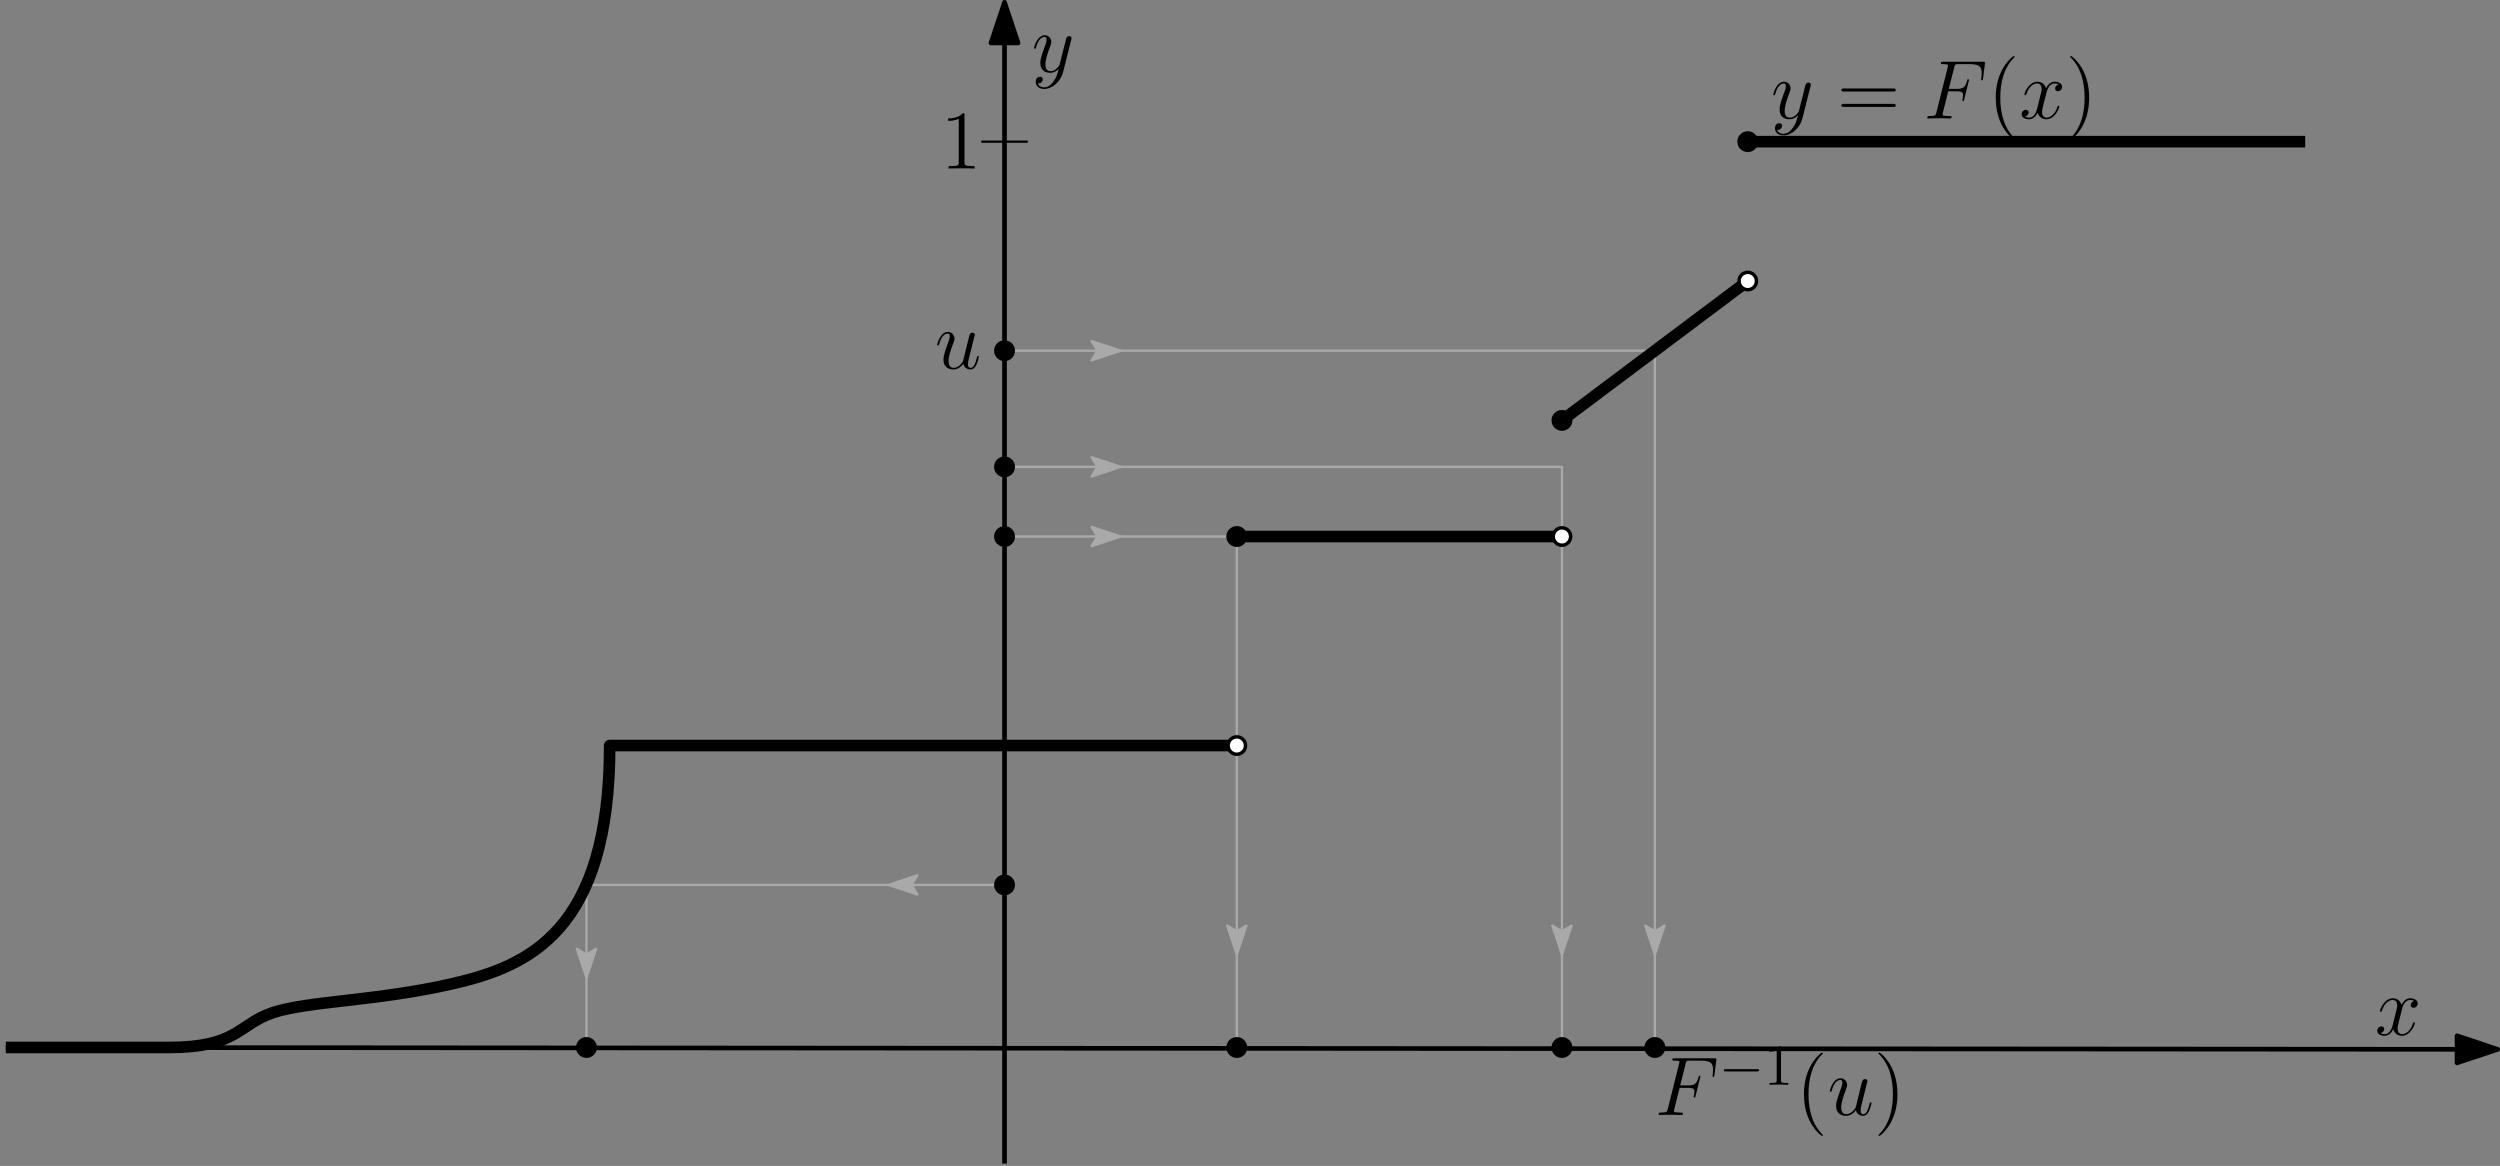 <?xml version="1.0" encoding="UTF-8"?>
<svg xmlns="http://www.w3.org/2000/svg" xmlns:xlink="http://www.w3.org/1999/xlink" width="430.551" height="200.8" viewBox="0 0 430.551 200.8">
<rect x="0" y="0" width="430.551" height="200.8" fill="#808080" stroke="none"/>
<defs>
<g>
<g id="glyph-0-0">
<path d="M 3.766 1.609 C 3.391 2.156 2.828 2.641 2.125 2.641 C 1.953 2.641 1.266 2.609 1.047 1.953 C 1.094 1.969 1.156 1.969 1.188 1.969 C 1.625 1.969 1.906 1.594 1.906 1.266 C 1.906 0.938 1.641 0.812 1.422 0.812 C 1.188 0.812 0.688 0.984 0.688 1.688 C 0.688 2.422 1.312 2.922 2.125 2.922 C 3.562 2.922 5 1.609 5.406 0.016 L 6.812 -5.578 C 6.828 -5.656 6.859 -5.734 6.859 -5.828 C 6.859 -6.031 6.688 -6.188 6.469 -6.188 C 6.344 -6.188 6.031 -6.125 5.922 -5.688 L 4.859 -1.484 C 4.797 -1.219 4.797 -1.188 4.672 -1.031 C 4.391 -0.625 3.922 -0.141 3.234 -0.141 C 2.422 -0.141 2.359 -0.938 2.359 -1.312 C 2.359 -2.141 2.734 -3.234 3.125 -4.281 C 3.281 -4.688 3.375 -4.891 3.375 -5.172 C 3.375 -5.781 2.938 -6.328 2.234 -6.328 C 0.922 -6.328 0.391 -4.25 0.391 -4.125 C 0.391 -4.078 0.438 -4 0.547 -4 C 0.672 -4 0.688 -4.062 0.75 -4.266 C 1.094 -5.469 1.641 -6.031 2.188 -6.031 C 2.328 -6.031 2.562 -6.031 2.562 -5.562 C 2.562 -5.188 2.406 -4.781 2.188 -4.234 C 1.484 -2.359 1.484 -1.875 1.484 -1.531 C 1.484 -0.172 2.469 0.141 3.188 0.141 C 3.594 0.141 4.109 0.016 4.625 -0.516 L 4.641 -0.5 C 4.422 0.344 4.281 0.906 3.766 1.609 Z M 3.766 1.609 "/>
</g>
<g id="glyph-0-1">
<path d="M 4.266 -4.672 L 5.641 -4.672 C 6.734 -4.672 6.812 -4.438 6.812 -4.016 C 6.812 -3.828 6.781 -3.625 6.719 -3.312 C 6.688 -3.25 6.672 -3.188 6.672 -3.156 C 6.672 -3.062 6.734 -3 6.828 -3 C 6.938 -3 6.953 -3.062 7.016 -3.281 L 7.844 -6.625 C 7.844 -6.688 7.797 -6.766 7.703 -6.766 C 7.578 -6.766 7.562 -6.719 7.5 -6.469 C 7.203 -5.391 6.906 -5.094 5.672 -5.094 L 4.359 -5.094 L 5.297 -8.812 C 5.422 -9.312 5.453 -9.359 6.031 -9.359 L 7.953 -9.359 C 9.75 -9.359 10.016 -8.828 10.016 -7.797 C 10.016 -7.719 10.016 -7.406 9.969 -7.031 C 9.953 -6.969 9.922 -6.781 9.922 -6.734 C 9.922 -6.609 10 -6.562 10.078 -6.562 C 10.188 -6.562 10.234 -6.625 10.266 -6.891 L 10.578 -9.391 C 10.578 -9.438 10.594 -9.578 10.594 -9.609 C 10.594 -9.766 10.469 -9.766 10.219 -9.766 L 3.406 -9.766 C 3.141 -9.766 3 -9.766 3 -9.516 C 3 -9.359 3.094 -9.359 3.344 -9.359 C 4.234 -9.359 4.234 -9.25 4.234 -9.094 C 4.234 -9.016 4.219 -8.969 4.172 -8.812 L 2.234 -1.062 C 2.109 -0.562 2.078 -0.422 1.078 -0.422 C 0.797 -0.422 0.656 -0.422 0.656 -0.156 C 0.656 0 0.781 0 0.875 0 C 1.141 0 1.438 -0.031 1.703 -0.031 L 3.578 -0.031 C 3.891 -0.031 4.234 0 4.547 0 C 4.672 0 4.844 0 4.844 -0.266 C 4.844 -0.422 4.766 -0.422 4.453 -0.422 C 3.312 -0.422 3.281 -0.516 3.281 -0.734 C 3.281 -0.797 3.312 -0.922 3.344 -1.016 Z M 4.266 -4.672 "/>
</g>
<g id="glyph-0-2">
<path d="M 6.797 -5.859 C 6.344 -5.766 6.172 -5.422 6.172 -5.156 C 6.172 -4.812 6.438 -4.688 6.641 -4.688 C 7.078 -4.688 7.375 -5.062 7.375 -5.453 C 7.375 -6.047 6.688 -6.328 6.078 -6.328 C 5.203 -6.328 4.719 -5.469 4.594 -5.188 C 4.266 -6.266 3.375 -6.328 3.109 -6.328 C 1.656 -6.328 0.875 -4.453 0.875 -4.125 C 0.875 -4.078 0.938 -4 1.031 -4 C 1.141 -4 1.172 -4.094 1.203 -4.141 C 1.688 -5.734 2.656 -6.031 3.062 -6.031 C 3.719 -6.031 3.844 -5.438 3.844 -5.094 C 3.844 -4.781 3.766 -4.453 3.578 -3.766 L 3.094 -1.797 C 2.891 -0.938 2.469 -0.141 1.703 -0.141 C 1.641 -0.141 1.281 -0.141 0.969 -0.328 C 1.484 -0.438 1.609 -0.859 1.609 -1.031 C 1.609 -1.312 1.391 -1.484 1.125 -1.484 C 0.781 -1.484 0.406 -1.188 0.406 -0.734 C 0.406 -0.125 1.078 0.141 1.688 0.141 C 2.375 0.141 2.875 -0.406 3.172 -0.984 C 3.406 -0.141 4.109 0.141 4.641 0.141 C 6.109 0.141 6.891 -1.734 6.891 -2.047 C 6.891 -2.125 6.828 -2.188 6.734 -2.188 C 6.609 -2.188 6.594 -2.109 6.562 -2 C 6.172 -0.734 5.328 -0.141 4.688 -0.141 C 4.188 -0.141 3.922 -0.516 3.922 -1.109 C 3.922 -1.422 3.969 -1.656 4.203 -2.594 L 4.703 -4.547 C 4.922 -5.406 5.406 -6.031 6.062 -6.031 C 6.094 -6.031 6.5 -6.031 6.797 -5.859 Z M 6.797 -5.859 "/>
</g>
<g id="glyph-0-3">
<path d="M 4.891 -0.828 C 5.078 -0.031 5.766 0.141 6.109 0.141 C 6.562 0.141 6.906 -0.156 7.141 -0.641 C 7.391 -1.156 7.578 -2.016 7.578 -2.047 C 7.578 -2.125 7.516 -2.188 7.438 -2.188 C 7.297 -2.188 7.281 -2.109 7.234 -1.891 C 6.969 -0.906 6.719 -0.141 6.141 -0.141 C 5.703 -0.141 5.703 -0.609 5.703 -0.797 C 5.703 -1.141 5.75 -1.281 5.891 -1.875 C 6 -2.266 6.094 -2.656 6.188 -3.062 L 6.766 -5.391 C 6.875 -5.75 6.875 -5.781 6.875 -5.828 C 6.875 -6.031 6.703 -6.188 6.484 -6.188 C 6.062 -6.188 5.969 -5.828 5.875 -5.469 C 5.734 -4.906 4.969 -1.828 4.859 -1.312 C 4.844 -1.312 4.281 -0.141 3.234 -0.141 C 2.5 -0.141 2.359 -0.781 2.359 -1.312 C 2.359 -2.141 2.75 -3.281 3.125 -4.25 C 3.297 -4.703 3.375 -4.891 3.375 -5.172 C 3.375 -5.797 2.922 -6.328 2.234 -6.328 C 0.922 -6.328 0.391 -4.25 0.391 -4.125 C 0.391 -4.078 0.438 -4 0.547 -4 C 0.672 -4 0.688 -4.062 0.75 -4.266 C 1.094 -5.5 1.656 -6.031 2.188 -6.031 C 2.344 -6.031 2.562 -6.031 2.562 -5.562 C 2.562 -5.188 2.406 -4.781 2.188 -4.234 C 1.562 -2.531 1.484 -1.984 1.484 -1.547 C 1.484 -0.094 2.594 0.141 3.188 0.141 C 4.109 0.141 4.609 -0.484 4.891 -0.828 Z M 4.891 -0.828 "/>
</g>
<g id="glyph-1-0">
<path d="M 9.688 -4.641 C 9.891 -4.641 10.141 -4.641 10.141 -4.906 C 10.141 -5.172 9.891 -5.172 9.688 -5.172 L 1.234 -5.172 C 1.031 -5.172 0.781 -5.172 0.781 -4.922 C 0.781 -4.641 1.016 -4.641 1.234 -4.641 Z M 9.688 -1.984 C 9.891 -1.984 10.141 -1.984 10.141 -2.234 C 10.141 -2.516 9.891 -2.516 9.688 -2.516 L 1.234 -2.516 C 1.031 -2.516 0.781 -2.516 0.781 -2.25 C 0.781 -1.984 1.016 -1.984 1.234 -1.984 Z M 9.688 -1.984 "/>
</g>
<g id="glyph-1-1">
<path d="M 4.656 3.484 C 4.656 3.438 4.656 3.406 4.422 3.172 C 2.984 1.719 2.188 -0.641 2.188 -3.578 C 2.188 -6.359 2.859 -8.75 4.516 -10.438 C 4.656 -10.578 4.656 -10.594 4.656 -10.641 C 4.656 -10.734 4.594 -10.75 4.531 -10.75 C 4.344 -10.75 3.172 -9.719 2.469 -8.312 C 1.734 -6.875 1.406 -5.328 1.406 -3.578 C 1.406 -2.297 1.609 -0.594 2.359 0.953 C 3.203 2.672 4.375 3.594 4.531 3.594 C 4.594 3.594 4.656 3.578 4.656 3.484 Z M 4.656 3.484 "/>
</g>
<g id="glyph-1-2">
<path d="M 4.047 -3.578 C 4.047 -4.656 3.906 -6.438 3.094 -8.109 C 2.25 -9.828 1.078 -10.75 0.922 -10.75 C 0.859 -10.75 0.781 -10.734 0.781 -10.641 C 0.781 -10.594 0.781 -10.578 1.031 -10.328 C 2.469 -8.875 3.266 -6.516 3.266 -3.578 C 3.266 -0.797 2.594 1.594 0.938 3.281 C 0.781 3.406 0.781 3.438 0.781 3.484 C 0.781 3.578 0.859 3.594 0.922 3.594 C 1.109 3.594 2.281 2.562 2.984 1.156 C 3.719 -0.297 4.047 -1.844 4.047 -3.578 Z M 4.047 -3.578 "/>
</g>
<g id="glyph-1-3">
<path d="M 4.125 -9.188 C 4.125 -9.531 4.125 -9.531 3.844 -9.531 C 3.5 -9.156 2.781 -8.625 1.312 -8.625 L 1.312 -8.203 C 1.641 -8.203 2.359 -8.203 3.141 -8.578 L 3.141 -1.109 C 3.141 -0.594 3.094 -0.422 1.844 -0.422 L 1.391 -0.422 L 1.391 0 C 1.781 -0.031 3.172 -0.031 3.641 -0.031 C 4.109 -0.031 5.5 -0.031 5.875 0 L 5.875 -0.422 L 5.438 -0.422 C 4.172 -0.422 4.125 -0.594 4.125 -1.109 Z M 4.125 -9.188 "/>
</g>
<g id="glyph-2-0">
<path d="M 6.562 -2.297 C 6.734 -2.297 6.922 -2.297 6.922 -2.5 C 6.922 -2.688 6.734 -2.688 6.562 -2.688 L 1.172 -2.688 C 1 -2.688 0.828 -2.688 0.828 -2.5 C 0.828 -2.297 1 -2.297 1.172 -2.297 Z M 6.562 -2.297 "/>
</g>
<g id="glyph-3-0">
<path d="M 2.938 -6.375 C 2.938 -6.625 2.938 -6.641 2.703 -6.641 C 2.078 -6 1.203 -6 0.891 -6 L 0.891 -5.688 C 1.094 -5.688 1.672 -5.688 2.188 -5.953 L 2.188 -0.781 C 2.188 -0.422 2.156 -0.312 1.266 -0.312 L 0.953 -0.312 L 0.953 0 C 1.297 -0.031 2.156 -0.031 2.562 -0.031 C 2.953 -0.031 3.828 -0.031 4.172 0 L 4.172 -0.312 L 3.859 -0.312 C 2.953 -0.312 2.938 -0.422 2.938 -0.781 Z M 2.938 -6.375 "/>
</g>
</g>
<clipPath id="clip-0">
<path clip-rule="nonzero" d="M 172 0 L 174 0 L 174 200.801 L 172 200.801 Z M 172 0 "/>
</clipPath>
<clipPath id="clip-1">
<path clip-rule="nonzero" d="M 0 180 L 430.551 180 L 430.551 182 L 0 182 Z M 0 180 "/>
</clipPath>
<clipPath id="clip-2">
<path clip-rule="nonzero" d="M 423 178 L 430.551 178 L 430.551 184 L 423 184 Z M 423 178 "/>
</clipPath>
<clipPath id="clip-3">
<path clip-rule="nonzero" d="M 422 177 L 430.551 177 L 430.551 184 L 422 184 Z M 422 177 "/>
</clipPath>
<clipPath id="clip-4">
<path clip-rule="nonzero" d="M 343 9 L 347 9 L 347 24.988 L 343 24.988 Z M 343 9 "/>
</clipPath>
<clipPath id="clip-5">
<path clip-rule="nonzero" d="M 356 9 L 360 9 L 360 24.988 L 356 24.988 Z M 356 9 "/>
</clipPath>
<clipPath id="clip-6">
<path clip-rule="nonzero" d="M 409 171.07 L 417 171.07 L 417 179 L 409 179 Z M 409 171.07 "/>
</clipPath>
</defs>
<path fill="none" stroke-width="0.4" stroke-linecap="butt" stroke-linejoin="round" stroke="rgb(66.299%, 66.299%, 66.299%)" stroke-opacity="1" stroke-miterlimit="10" d="M 208 604.002 L 248 604.002 L 248 516.002 " transform="matrix(1, 0, 0, -1, -35, 696.4)"/>
<path fill="none" stroke-width="0.4" stroke-linecap="butt" stroke-linejoin="round" stroke="rgb(66.299%, 66.299%, 66.299%)" stroke-opacity="1" stroke-miterlimit="10" d="M 208 636.002 L 320 636.002 L 320 516.002 " transform="matrix(1, 0, 0, -1, -35, 696.4)"/>
<path fill="none" stroke-width="0.4" stroke-linecap="butt" stroke-linejoin="round" stroke="rgb(66.299%, 66.299%, 66.299%)" stroke-opacity="1" stroke-miterlimit="10" d="M 208 616.002 L 304 616.002 L 304 516.002 " transform="matrix(1, 0, 0, -1, -35, 696.4)"/>
<path fill="none" stroke-width="0.4" stroke-linecap="butt" stroke-linejoin="round" stroke="rgb(66.299%, 66.299%, 66.299%)" stroke-opacity="1" stroke-miterlimit="10" d="M 208 544.002 L 136 544.002 L 136 516.002 " transform="matrix(1, 0, 0, -1, -35, 696.4)"/>
<g clip-path="url(#clip-0)">
<path fill="none" stroke-width="0.8" stroke-linecap="butt" stroke-linejoin="round" stroke="rgb(0%, 0%, 0%)" stroke-opacity="1" stroke-miterlimit="10" d="M 208 696.002 L 208 496.002 " transform="matrix(1, 0, 0, -1, -35, 696.4)"/>
</g>
<path fill-rule="evenodd" fill="rgb(0%, 0%, 0%)" fill-opacity="1" stroke-width="0.8" stroke-linecap="butt" stroke-linejoin="round" stroke="rgb(0%, 0%, 0%)" stroke-opacity="1" stroke-miterlimit="10" d="M 208 696.002 L 205.668 689.002 L 210.332 689.002 Z M 208 696.002 " transform="matrix(1, 0, 0, -1, -35, 696.4)"/>
<g clip-path="url(#clip-1)">
<path fill="none" stroke-width="0.8" stroke-linecap="butt" stroke-linejoin="round" stroke="rgb(0%, 0%, 0%)" stroke-opacity="1" stroke-miterlimit="10" d="M 465.152 515.681 L 36 516.002 " transform="matrix(1, 0, 0, -1, -35, 696.4)"/>
</g>
<g clip-path="url(#clip-2)">
<path fill-rule="evenodd" fill="rgb(0%, 0%, 0%)" fill-opacity="1" d="M 430.152 180.719 L 423.152 178.383 L 423.148 183.047 Z M 430.152 180.719 "/>
</g>
<g clip-path="url(#clip-3)">
<path fill="none" stroke-width="0.8" stroke-linecap="butt" stroke-linejoin="round" stroke="rgb(0%, 0%, 0%)" stroke-opacity="1" stroke-miterlimit="10" d="M 465.152 515.681 L 458.152 518.017 L 458.148 513.353 Z M 465.152 515.681 " transform="matrix(1, 0, 0, -1, -35, 696.4)"/>
</g>
<path fill="none" stroke-width="2" stroke-linecap="round" stroke-linejoin="round" stroke="rgb(0%, 0%, 0%)" stroke-opacity="1" stroke-miterlimit="10" d="M 140 568.002 L 248 568.002 " transform="matrix(1, 0, 0, -1, -35, 696.4)"/>
<path fill="none" stroke-width="2" stroke-linecap="butt" stroke-linejoin="round" stroke="rgb(0%, 0%, 0%)" stroke-opacity="1" stroke-miterlimit="10" d="M 248 604.002 L 304 604.002 " transform="matrix(1, 0, 0, -1, -35, 696.4)"/>
<path fill="none" stroke-width="2" stroke-linecap="butt" stroke-linejoin="round" stroke="rgb(0%, 0%, 0%)" stroke-opacity="1" stroke-miterlimit="10" d="M 336 672.002 L 432 672.002 " transform="matrix(1, 0, 0, -1, -35, 696.4)"/>
<path fill-rule="evenodd" fill="rgb(0%, 0%, 0%)" fill-opacity="1" d="M 302.801 24.398 C 302.801 23.406 301.992 22.602 301 22.602 C 300.008 22.602 299.199 23.406 299.199 24.398 C 299.199 25.395 300.008 26.199 301 26.199 C 301.992 26.199 302.801 25.395 302.801 24.398 "/>
<path fill-rule="evenodd" fill="rgb(0%, 0%, 0%)" fill-opacity="1" d="M 214.801 92.398 C 214.801 91.406 213.992 90.602 213 90.602 C 212.008 90.602 211.199 91.406 211.199 92.398 C 211.199 93.395 212.008 94.199 213 94.199 C 213.992 94.199 214.801 93.395 214.801 92.398 "/>
<path fill-rule="evenodd" fill="rgb(100%, 100%, 100%)" fill-opacity="1" d="M 214.5 128.398 C 214.5 127.57 213.828 126.898 213 126.898 C 212.172 126.898 211.5 127.57 211.5 128.398 C 211.5 129.227 212.172 129.898 213 129.898 C 213.828 129.898 214.5 129.227 214.5 128.398 "/>
<path fill-rule="evenodd" fill="rgb(0%, 0%, 0%)" fill-opacity="1" d="M 214.801 128.398 C 214.801 127.406 213.992 126.602 213 126.602 C 212.008 126.602 211.199 127.406 211.199 128.398 C 211.199 129.395 212.008 130.199 213 130.199 C 213.992 130.199 214.801 129.395 214.801 128.398 M 214.199 128.398 C 214.199 127.738 213.664 127.199 213 127.199 C 212.336 127.199 211.801 127.738 211.801 128.398 C 211.801 129.062 212.336 129.602 213 129.602 C 213.664 129.602 214.199 129.062 214.199 128.398 "/>
<path fill-rule="evenodd" fill="rgb(100%, 100%, 100%)" fill-opacity="1" d="M 270.5 92.398 C 270.5 91.57 269.828 90.898 269 90.898 C 268.172 90.898 267.5 91.57 267.5 92.398 C 267.5 93.227 268.172 93.898 269 93.898 C 269.828 93.898 270.5 93.227 270.5 92.398 "/>
<path fill-rule="evenodd" fill="rgb(0%, 0%, 0%)" fill-opacity="1" d="M 270.801 92.398 C 270.801 91.406 269.992 90.602 269 90.602 C 268.008 90.602 267.199 91.406 267.199 92.398 C 267.199 93.395 268.008 94.199 269 94.199 C 269.992 94.199 270.801 93.395 270.801 92.398 M 270.199 92.398 C 270.199 91.738 269.664 91.199 269 91.199 C 268.336 91.199 267.801 91.738 267.801 92.398 C 267.801 93.062 268.336 93.602 269 93.602 C 269.664 93.602 270.199 93.062 270.199 92.398 "/>
<g fill="rgb(0%, 0%, 0%)" fill-opacity="1">
<use xlink:href="#glyph-0-0" x="305" y="20.403"/>
</g>
<g fill="rgb(0%, 0%, 0%)" fill-opacity="1">
<use xlink:href="#glyph-1-0" x="316.349" y="20.403"/>
</g>
<g fill="rgb(0%, 0%, 0%)" fill-opacity="1">
<use xlink:href="#glyph-0-1" x="331.26" y="20.403"/>
</g>
<g clip-path="url(#clip-4)">
<g fill="rgb(0%, 0%, 0%)" fill-opacity="1">
<use xlink:href="#glyph-1-1" x="342.304" y="20.403"/>
</g>
</g>
<g fill="rgb(0%, 0%, 0%)" fill-opacity="1">
<use xlink:href="#glyph-0-2" x="347.767" y="20.403"/>
</g>
<g clip-path="url(#clip-5)">
<g fill="rgb(0%, 0%, 0%)" fill-opacity="1">
<use xlink:href="#glyph-1-2" x="355.749" y="20.403"/>
</g>
</g>
<g fill="rgb(0%, 0%, 0%)" fill-opacity="1">
<use xlink:href="#glyph-0-0" x="177.682" y="12.4"/>
</g>
<g clip-path="url(#clip-6)">
<g fill="rgb(0%, 0%, 0%)" fill-opacity="1">
<use xlink:href="#glyph-0-2" x="409" y="178.248"/>
</g>
</g>
<path fill="none" stroke-width="0.4" stroke-linecap="butt" stroke-linejoin="round" stroke="rgb(0%, 0%, 0%)" stroke-opacity="1" stroke-miterlimit="10" d="M 204 672.002 L 212 672.002 " transform="matrix(1, 0, 0, -1, -35, 696.4)"/>
<g fill="rgb(0%, 0%, 0%)" fill-opacity="1">
<use xlink:href="#glyph-1-3" x="161.976" y="29.022"/>
</g>
<path fill="none" stroke-width="2" stroke-linecap="butt" stroke-linejoin="round" stroke="rgb(0%, 0%, 0%)" stroke-opacity="1" stroke-miterlimit="10" d="M 304 624.002 L 336 648.002 " transform="matrix(1, 0, 0, -1, -35, 696.4)"/>
<path fill-rule="evenodd" fill="rgb(0%, 0%, 0%)" fill-opacity="1" d="M 270.801 72.398 C 270.801 71.406 269.992 70.602 269 70.602 C 268.008 70.602 267.199 71.406 267.199 72.398 C 267.199 73.395 268.008 74.199 269 74.199 C 269.992 74.199 270.801 73.395 270.801 72.398 "/>
<path fill-rule="evenodd" fill="rgb(100%, 100%, 100%)" fill-opacity="1" d="M 302.5 48.398 C 302.5 47.57 301.828 46.898 301 46.898 C 300.172 46.898 299.5 47.57 299.5 48.398 C 299.5 49.227 300.172 49.898 301 49.898 C 301.828 49.898 302.5 49.227 302.5 48.398 "/>
<path fill-rule="evenodd" fill="rgb(0%, 0%, 0%)" fill-opacity="1" d="M 302.801 48.398 C 302.801 47.406 301.992 46.602 301 46.602 C 300.008 46.602 299.199 47.406 299.199 48.398 C 299.199 49.395 300.008 50.199 301 50.199 C 301.992 50.199 302.801 49.395 302.801 48.398 M 302.199 48.398 C 302.199 47.738 301.664 47.199 301 47.199 C 300.336 47.199 299.801 47.738 299.801 48.398 C 299.801 49.062 300.336 49.602 301 49.602 C 301.664 49.602 302.199 49.062 302.199 48.398 "/>
<path fill="none" stroke-width="2" stroke-linecap="butt" stroke-linejoin="round" stroke="rgb(0%, 0%, 0%)" stroke-opacity="1" stroke-miterlimit="10" d="M 36 516.002 L 64 516.002 C 76 516.002 76 520.002 82 522.002 C 88 524.002 100 524.002 113 527.002 C 126 530.002 140 536.002 140 568.002 " transform="matrix(1, 0, 0, -1, -35, 696.4)"/>
<path fill-rule="evenodd" fill="rgb(0%, 0%, 0%)" fill-opacity="1" d="M 174.801 92.398 C 174.801 91.406 173.992 90.602 173 90.602 C 172.008 90.602 171.199 91.406 171.199 92.398 C 171.199 93.395 172.008 94.199 173 94.199 C 173.992 94.199 174.801 93.395 174.801 92.398 "/>
<path fill-rule="evenodd" fill="rgb(0%, 0%, 0%)" fill-opacity="1" d="M 214.801 180.398 C 214.801 179.406 213.992 178.602 213 178.602 C 212.008 178.602 211.199 179.406 211.199 180.398 C 211.199 181.395 212.008 182.199 213 182.199 C 213.992 182.199 214.801 181.395 214.801 180.398 "/>
<path fill-rule="evenodd" fill="rgb(0%, 0%, 0%)" fill-opacity="1" d="M 174.801 80.398 C 174.801 79.406 173.992 78.602 173 78.602 C 172.008 78.602 171.199 79.406 171.199 80.398 C 171.199 81.395 172.008 82.199 173 82.199 C 173.992 82.199 174.801 81.395 174.801 80.398 "/>
<path fill-rule="evenodd" fill="rgb(0%, 0%, 0%)" fill-opacity="1" d="M 102.801 180.398 C 102.801 179.406 101.992 178.602 101 178.602 C 100.008 178.602 99.199 179.406 99.199 180.398 C 99.199 181.395 100.008 182.199 101 182.199 C 101.992 182.199 102.801 181.395 102.801 180.398 "/>
<path fill-rule="evenodd" fill="rgb(0%, 0%, 0%)" fill-opacity="1" d="M 174.801 152.398 C 174.801 151.406 173.992 150.602 173 150.602 C 172.008 150.602 171.199 151.406 171.199 152.398 C 171.199 153.395 172.008 154.199 173 154.199 C 173.992 154.199 174.801 153.395 174.801 152.398 "/>
<path fill-rule="evenodd" fill="rgb(0%, 0%, 0%)" fill-opacity="1" d="M 174.801 60.398 C 174.801 59.406 173.992 58.602 173 58.602 C 172.008 58.602 171.199 59.406 171.199 60.398 C 171.199 61.395 172.008 62.199 173 62.199 C 173.992 62.199 174.801 61.395 174.801 60.398 "/>
<path fill-rule="evenodd" fill="rgb(0%, 0%, 0%)" fill-opacity="1" d="M 286.801 180.398 C 286.801 179.406 285.992 178.602 285 178.602 C 284.008 178.602 283.199 179.406 283.199 180.398 C 283.199 181.395 284.008 182.199 285 182.199 C 285.992 182.199 286.801 181.395 286.801 180.398 "/>
<g fill="rgb(0%, 0%, 0%)" fill-opacity="1">
<use xlink:href="#glyph-0-3" x="161.005" y="63.488"/>
</g>
<g fill="rgb(0%, 0%, 0%)" fill-opacity="1">
<use xlink:href="#glyph-0-1" x="285" y="192.026"/>
</g>
<g fill="rgb(0%, 0%, 0%)" fill-opacity="1">
<use xlink:href="#glyph-2-0" x="296.044" y="186.82"/>
</g>
<g fill="rgb(0%, 0%, 0%)" fill-opacity="1">
<use xlink:href="#glyph-3-0" x="303.793" y="186.82"/>
</g>
<g fill="rgb(0%, 0%, 0%)" fill-opacity="1">
<use xlink:href="#glyph-1-1" x="309.273" y="192.026"/>
</g>
<g fill="rgb(0%, 0%, 0%)" fill-opacity="1">
<use xlink:href="#glyph-0-3" x="314.735" y="192.026"/>
</g>
<g fill="rgb(0%, 0%, 0%)" fill-opacity="1">
<use xlink:href="#glyph-1-2" x="322.73" y="192.026"/>
</g>
<path fill-rule="evenodd" fill="rgb(0%, 0%, 0%)" fill-opacity="1" d="M 270.801 180.398 C 270.801 179.406 269.992 178.602 269 178.602 C 268.008 178.602 267.199 179.406 267.199 180.398 C 267.199 181.395 268.008 182.199 269 182.199 C 269.992 182.199 270.801 181.395 270.801 180.398 "/>
<path fill-rule="evenodd" fill="rgb(66.299%, 66.299%, 66.299%)" fill-opacity="1" stroke-width="0.4" stroke-linecap="butt" stroke-linejoin="round" stroke="rgb(66.299%, 66.299%, 66.299%)" stroke-opacity="1" stroke-miterlimit="10" d="M 228 636.002 L 223 637.666 L 224 636.002 L 223 634.334 Z M 228 636.002 " transform="matrix(1, 0, 0, -1, -35, 696.4)"/>
<path fill-rule="evenodd" fill="rgb(66.299%, 66.299%, 66.299%)" fill-opacity="1" stroke-width="0.4" stroke-linecap="butt" stroke-linejoin="round" stroke="rgb(66.299%, 66.299%, 66.299%)" stroke-opacity="1" stroke-miterlimit="10" d="M 228 616.002 L 223 617.666 L 224 616.002 L 223 614.334 Z M 228 616.002 " transform="matrix(1, 0, 0, -1, -35, 696.4)"/>
<path fill-rule="evenodd" fill="rgb(66.299%, 66.299%, 66.299%)" fill-opacity="1" stroke-width="0.4" stroke-linecap="butt" stroke-linejoin="round" stroke="rgb(66.299%, 66.299%, 66.299%)" stroke-opacity="1" stroke-miterlimit="10" d="M 228 604.002 L 223 605.666 L 224 604.002 L 223 602.334 Z M 228 604.002 " transform="matrix(1, 0, 0, -1, -35, 696.4)"/>
<path fill-rule="evenodd" fill="rgb(66.299%, 66.299%, 66.299%)" fill-opacity="1" stroke-width="0.4" stroke-linecap="butt" stroke-linejoin="round" stroke="rgb(66.299%, 66.299%, 66.299%)" stroke-opacity="1" stroke-miterlimit="10" d="M 188 544.002 L 193 542.334 L 192 544.002 L 193 545.666 Z M 188 544.002 " transform="matrix(1, 0, 0, -1, -35, 696.4)"/>
<path fill-rule="evenodd" fill="rgb(66.299%, 66.299%, 66.299%)" fill-opacity="1" stroke-width="0.4" stroke-linecap="butt" stroke-linejoin="round" stroke="rgb(66.299%, 66.299%, 66.299%)" stroke-opacity="1" stroke-miterlimit="10" d="M 320 532.002 L 321.664 537.002 L 320 536.002 L 318.336 537.002 Z M 320 532.002 " transform="matrix(1, 0, 0, -1, -35, 696.4)"/>
<path fill-rule="evenodd" fill="rgb(66.299%, 66.299%, 66.299%)" fill-opacity="1" stroke-width="0.4" stroke-linecap="butt" stroke-linejoin="round" stroke="rgb(66.299%, 66.299%, 66.299%)" stroke-opacity="1" stroke-miterlimit="10" d="M 304 532.002 L 305.664 537.002 L 304 536.002 L 302.336 537.002 Z M 304 532.002 " transform="matrix(1, 0, 0, -1, -35, 696.4)"/>
<path fill-rule="evenodd" fill="rgb(66.299%, 66.299%, 66.299%)" fill-opacity="1" stroke-width="0.4" stroke-linecap="butt" stroke-linejoin="round" stroke="rgb(66.299%, 66.299%, 66.299%)" stroke-opacity="1" stroke-miterlimit="10" d="M 248 532.002 L 249.664 537.002 L 248 536.002 L 246.336 537.002 Z M 248 532.002 " transform="matrix(1, 0, 0, -1, -35, 696.4)"/>
<path fill-rule="evenodd" fill="rgb(66.299%, 66.299%, 66.299%)" fill-opacity="1" stroke-width="0.4" stroke-linecap="butt" stroke-linejoin="round" stroke="rgb(66.299%, 66.299%, 66.299%)" stroke-opacity="1" stroke-miterlimit="10" d="M 136 528.002 L 137.664 533.002 L 136 532.002 L 134.336 533.002 Z M 136 528.002 " transform="matrix(1, 0, 0, -1, -35, 696.4)"/>
</svg>

